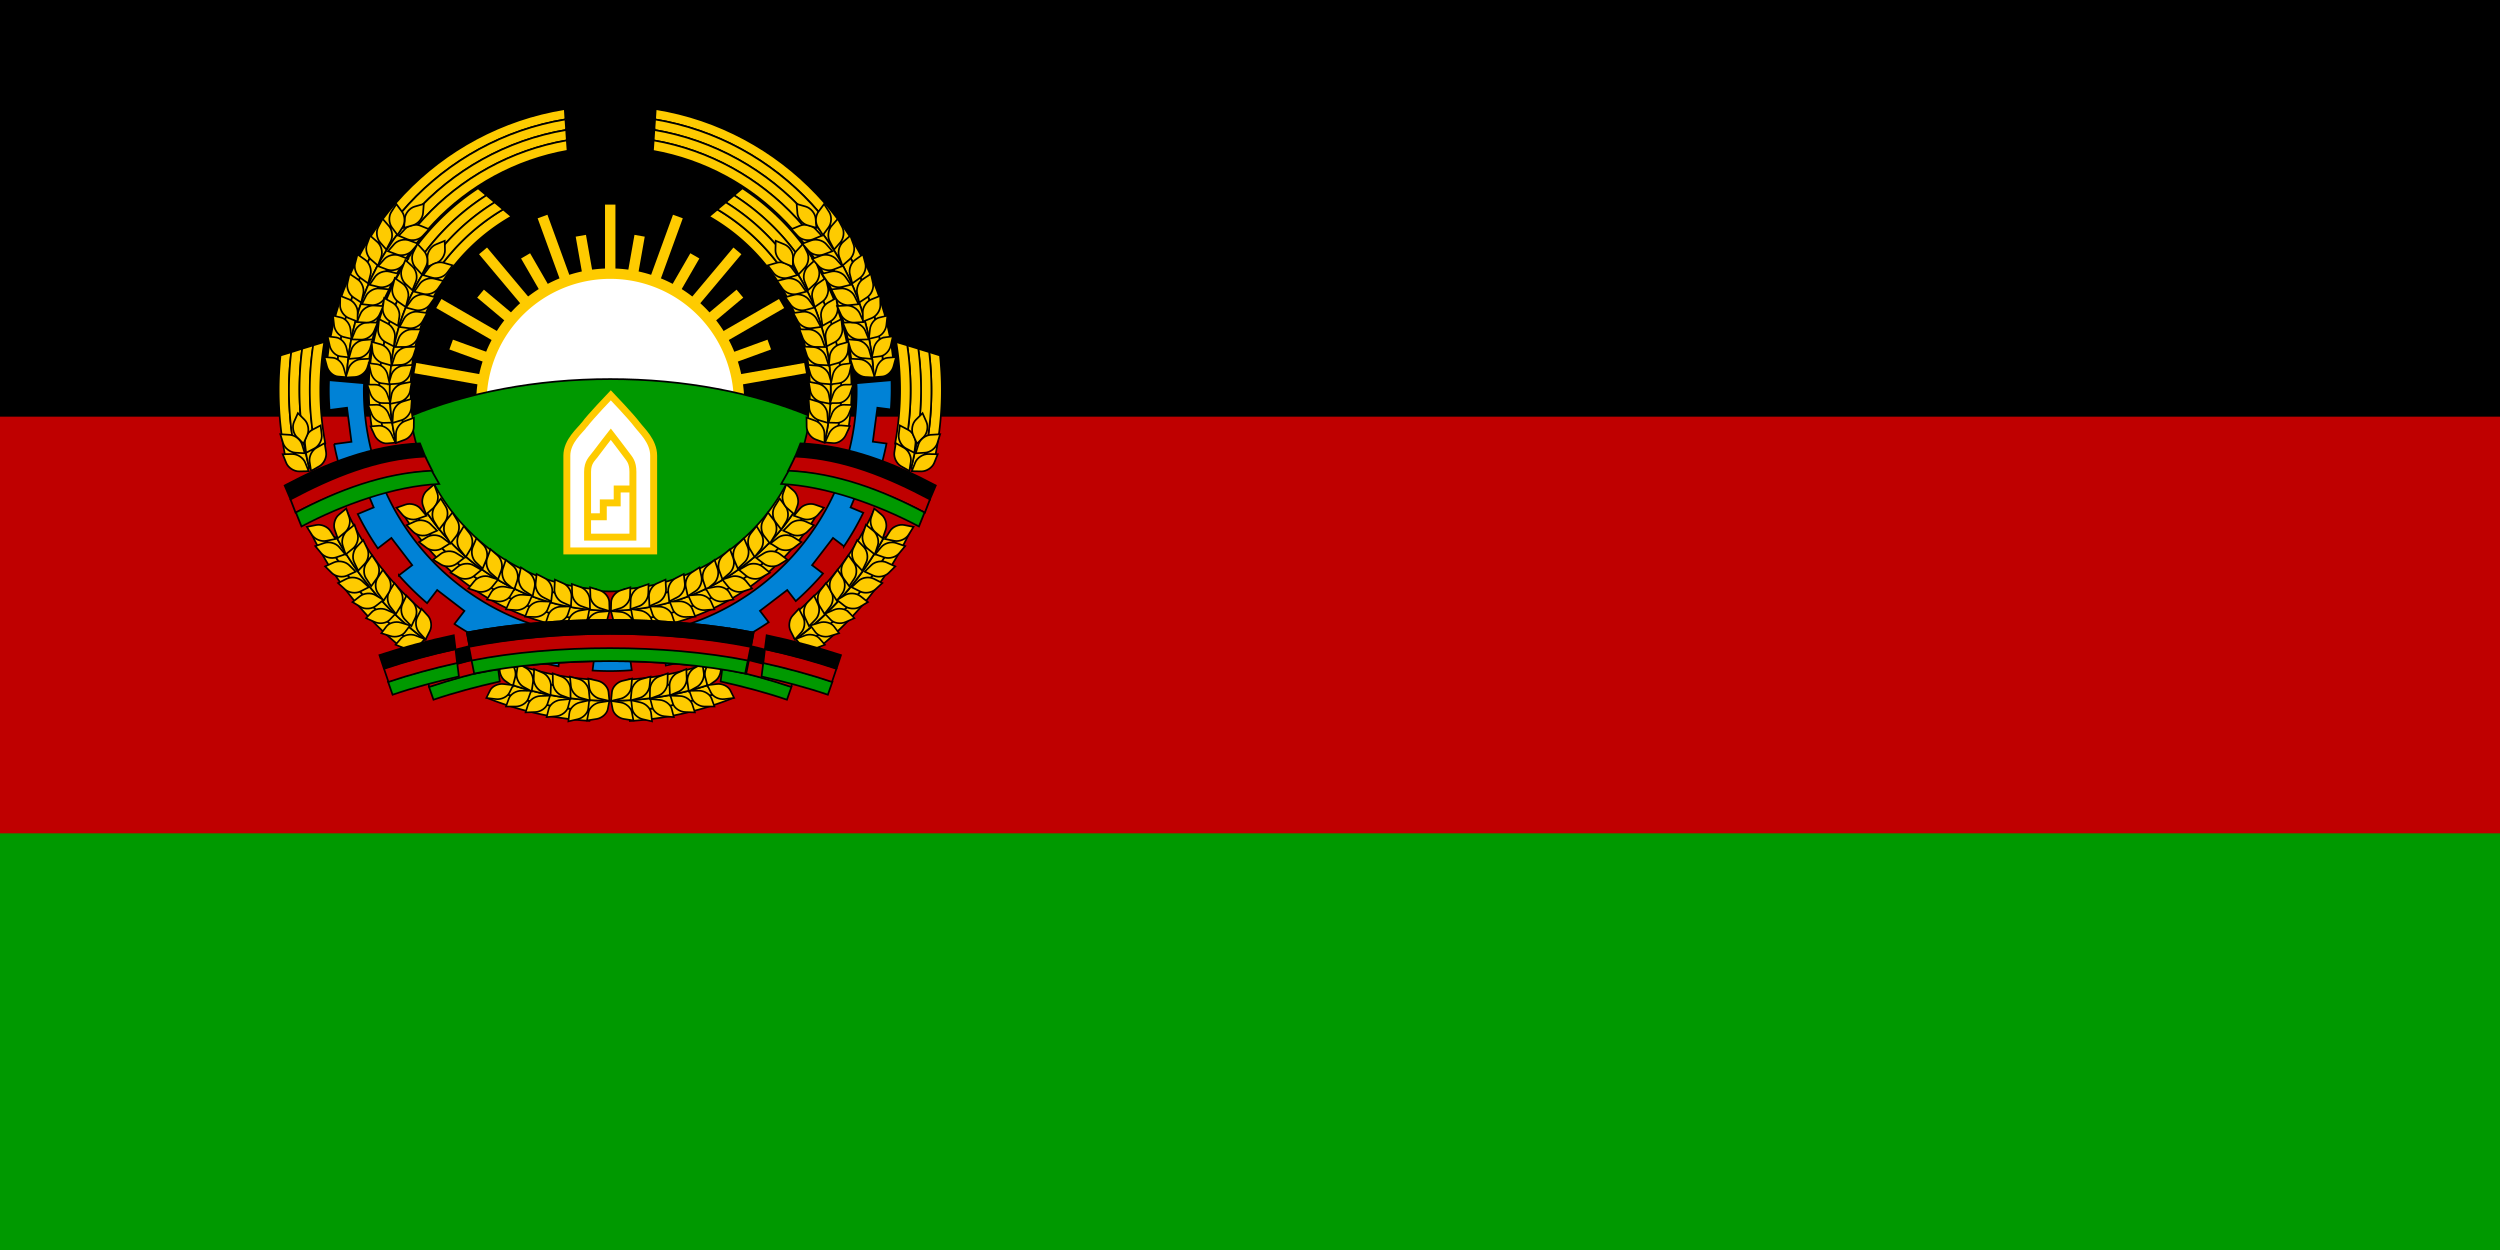 <svg xmlns="http://www.w3.org/2000/svg" width="1200" height="600" version="1"><path fill-rule="evenodd" d="M0 0h1200v600H0Z" overflow="visible"/><path fill="#bf0000" fill-rule="evenodd" d="M0 200h1200v400H0Z" overflow="visible"/><path fill="#b9b8ac" fill-rule="evenodd" d="M331.655 187.237a38.75 38.75 0 0 1-38.75 38.75 38.75 38.75 0 0 1-38.75-38.75 38.75 38.75 0 0 1 38.75-38.75 38.75 38.75 0 0 1 38.75 38.75z" overflow="visible"/><path fill="none" stroke="#fecb00" stroke-width="5" d="m307.013 113.162-28.218 160.033m46.593-169.265-64.966 178.497m73.108-159.615-81.25 140.733M355.147 140.95 230.663 245.407m155.774-68.72L199.372 209.67m169.885-44.282-152.704 55.58m158.602-75.278-164.502 94.977m143.3-120.244-122.098 145.51m61.05-167.73v173.284M260.42 103.932l64.967 178.495m-46.592-169.265 28.218 160.033m-75.158-152.772 122.098 145.51M252.278 122.812l81.252 140.733M210.653 145.69l164.502 94.977M230.662 140.95l124.485 104.457m-138.594-80.019 152.704 55.58m-169.885-44.281 187.065 32.983"/><path fill="#fff" fill-rule="evenodd" stroke="#fecb00" stroke-width="5.001" d="M351.008 214.327a61.833 61.833 0 0 1-79.251 36.956A61.833 61.833 0 0 1 234.8 172.03a61.833 61.833 0 0 1 79.252-36.955 61.833 61.833 0 0 1 36.956 79.252z" overflow="visible"/><path fill="#090" fill-rule="evenodd" stroke="#000" stroke-width=".833" d="M292.917 181.958c-35.92 0-69.075 6.615-95.834 17.709 6.109 47.491 46.687 84.218 95.834 84.218 49.146 0 89.725-36.727 95.833-84.218-26.758-11.094-59.912-17.709-95.833-17.709z" overflow="visible"/><path fill="#fecb00" fill-rule="evenodd" stroke="#000" stroke-width=".833" d="M241.51 100.5c-29.593 17.587-49.427 49.843-49.427 86.717 0 6.826.684 13.498 1.98 19.948l4.217-4.897a96.33 96.33 0 0 1-1.197-15.051c0-35.704 19.54-66.795 48.49-83.282l-4.063-3.437Zm102.813.052-4.063 3.385c28.95 16.486 48.49 47.578 48.49 83.281 0 5.127-.423 10.144-1.198 15.052l4.218 4.897a101.108 101.108 0 0 0 1.98-19.949c0-36.85-19.867-69.071-49.427-86.666zm-135.73 132.186-2.031 1.617-.52 4.008c16.451 27.894 45.908 47.227 80 49.534v-5.105c-33.525-2.38-62.272-22.002-77.449-50.054zm168.647 0c-15.183 28.067-43.953 47.69-77.5 50.054v5.103c34.088-2.287 63.533-21.603 80-49.478l-.468-4.064-2.034-1.615zm68.75-63.75a155.617 155.617 0 0 1 1.093 18.23 154.433 154.433 0 0 1-4.01 35.052l5.834-3.282a159.357 159.357 0 0 0 3.176-31.77c0-5.615-.316-11.15-.885-16.615zm-306.198.054-5.157 1.561c-.567 5.467-.885 11-.885 16.615 0 10.887 1.09 21.497 3.177 31.77l5.781 3.23a154.308 154.308 0 0 1-4.01-35c0-6.153.392-12.211 1.094-18.176zm8.281 84.166c12.809 28.03 33.52 51.702 59.27 68.177l-1.926-2.968-6.719-7.709.99-.73c-18.876-14.365-34.366-32.94-45-54.375l-6.616-2.395zm289.687 0-6.667 2.395c-10.623 21.429-26.088 40.012-44.948 54.375l.99.73-6.718 7.709-1.927 2.968c25.75-16.475 46.462-40.147 59.27-68.177zM240 332.062l-5.625 3.176c15.175 6.019 31.503 9.72 48.542 10.784v-3.595h6.458v-1.042A153.397 153.397 0 0 1 240 332.062Zm105.782 0a153.35 153.35 0 0 1-49.324 9.323v1.042h5.885v3.645a158.173 158.173 0 0 0 49.064-10.834z" overflow="visible"/><path fill="#fecb00" fill-rule="evenodd" stroke="#000" stroke-width=".833" d="m145.052 167.375-5.26 1.667a155.642 155.642 0 0 0-1.094 18.228c0 12.022 1.4 23.717 4.01 34.948l5.209 2.917.468-.73c-3.04-11.863-4.635-24.322-4.635-37.133 0-6.744.435-13.392 1.302-19.897zm295.676 0a150.68 150.68 0 0 1 1.304 19.895c0 12.795-1.607 25.233-4.635 37.083l.52.782 5.156-2.865a154.29 154.29 0 0 0 2.917-53.282l-5.26-1.613zm-286.04 88.228c10.639 21.419 26.122 40.019 45 54.375l4.167-3.073a149.897 149.897 0 0 1-42.188-48.75l-6.98-2.55zm276.407 0-6.927 2.552a149.807 149.807 0 0 1-42.188 48.75l4.167 3.073a155.033 155.033 0 0 0 44.95-54.375zm-185.728 73.022.103.363-5.417 3.074a153.762 153.762 0 0 0 49.324 9.271v-5a148.715 148.715 0 0 1-44.01-7.708zm95.051.052c-13.86 4.65-28.616 7.3-43.958 7.656v5a153.715 153.715 0 0 0 49.272-9.271l-5.417-3.074z" overflow="visible"/><path fill="#fecb00" fill-rule="evenodd" stroke="#000" stroke-width=".833" d="m150.365 165.76-5.313 1.615a149.752 149.752 0 0 0-1.302 19.843 149.017 149.017 0 0 0 4.688 37.187l3.8-5.677a144.56 144.56 0 0 1-3.488-31.51c0-7.301.567-14.448 1.615-21.458zm285.103 0a144.595 144.595 0 0 1 1.615 21.458c0 10.844-1.22 21.404-3.49 31.562l3.802 5.625a149.017 149.017 0 0 0 4.688-37.187c0-6.738-.433-13.341-1.301-19.843zm-271.406 86.198-2.395 6.197a149.995 149.995 0 0 0 42.188 48.75l.677-.52-.625-5.782c-16.595-13.043-30.27-29.63-39.844-48.645zm257.656.052a144.94 144.94 0 0 1-39.843 48.645l-.625 5.73.625.468c17.367-12.945 31.85-29.535 42.24-48.698zm-177.76 70.833 1.407 5.782a148.558 148.558 0 0 0 44.01 7.708v-5a143.708 143.708 0 0 1-45.417-8.49zm97.865.052c-14.216 5.128-29.475 8.055-45.365 8.438v5a148.483 148.483 0 0 0 43.959-7.708z" overflow="visible"/><path fill="#fecb00" fill-rule="evenodd" stroke="#000" stroke-width=".833" d="m155.677 164.145-5.365 1.615a144.262 144.262 0 0 0 1.875 53.073l3.96-5.886a139.773 139.773 0 0 1-2.397-25.677c0-7.877.67-15.605 1.927-23.125zm274.48 0c1.256 7.52 1.875 15.248 1.875 23.125 0 8.777-.844 17.352-2.397 25.677l3.958 5.833a144.34 144.34 0 0 0 3.49-31.51c0-7.313-.56-14.487-1.615-21.51zm-263.594 81.407-2.5 6.458c9.579 18.973 23.267 35.513 39.844 48.542l-.73-7.032c-15.439-13.067-28.029-29.39-36.615-47.968zm252.655.051a139.782 139.782 0 0 1-36.561 47.969l-.782 7.033c16.59-13.037 30.26-29.6 39.843-48.595zM242.552 317.01l1.458 5.833a143.637 143.637 0 0 0 45.365 8.49v-.833h-5.885v-4.375a138.287 138.287 0 0 1-40.938-9.115zm100.676.052a138.363 138.363 0 0 1-41.458 9.115v4.323h-5.312v.833a143.385 143.385 0 0 0 45.365-8.49l1.407-5.781z" overflow="visible"/><g fill-rule="evenodd" stroke="#000" stroke-width=".5"><path fill="#090" stroke-width=".833" d="M239.063 320.447c-11.283 2.521-23.01 5.675-33.178 9.166l2.188 6.25c9.709-3.333 20.992-6.315 31.824-8.75z"/><path fill="#bf0000" stroke-width=".833" d="M238.282 313.988c-11.719 2.567-23.769 5.86-34.324 9.429l2.135 6.301c10.104-3.415 21.687-6.576 32.969-9.063z"/><path stroke-width=".833" d="M237.448 307.322c-12.446 2.653-24.483 5.845-35.676 9.533l2.083 6.3c10.762-3.545 22.388-6.645 34.427-9.217z"/></g><path fill="#fecb00" fill-rule="evenodd" stroke="#000" stroke-width=".833" d="M271.093 52.322c-60.455 9.716-107.665 59.136-114.061 120.625l4.686 3.906c4.727-60.68 50.542-109.808 109.689-119.531Zm43.647 0-.313 5c59.125 9.725 104.938 58.826 109.688 119.48l4.687-3.907c-6.42-61.455-53.64-110.847-114.062-120.573Z" overflow="visible"/><path fill="#fecb00" fill-rule="evenodd" stroke="#000" stroke-width=".833" d="M271.407 57.322c-59.112 9.735-104.959 58.891-109.689 119.533l4.375 3.645.365-.262c3.247-59.581 47.667-108.176 105.314-117.863l-.367-5.053Zm43.02 0-.365 5.053c57.63 9.7 102.066 58.293 105.313 117.863l.313.262 4.427-3.698c-4.77-60.587-50.623-109.734-109.688-119.48Z" overflow="visible"/><path fill="#fecb00" fill-rule="evenodd" stroke="#000" stroke-width=".833" d="M271.772 62.375c-57.6 9.708-102.064 58.333-105.314 117.863l5.26-3.75c4.824-55.216 46.544-99.825 100.365-109.113l-.313-5zm42.291 0-.313 5c53.807 9.3 95.54 53.907 100.365 109.113l5.26 3.75c-3.25-59.53-47.713-108.155-105.313-117.863z" overflow="visible"/><path fill="#fecb00" fill-rule="evenodd" stroke="#000" stroke-width=".833" d="M272.083 67.375c-53.791 9.295-95.536 53.935-100.365 109.113l5.469-3.905c6.358-50.76 45.308-91.366 95.261-100.208Zm41.667 0-.365 5.052c49.955 8.856 88.922 49.441 95.26 100.208l5.47 3.853c-4.832-55.163-46.597-99.8-100.365-109.113ZM176.353 181.853l-.05.26h.05c.005-.085-.003-.173 0-.26z" overflow="visible"/><path fill="#fecb00" fill-rule="evenodd" stroke="#000" stroke-width=".833" d="M229.48 90.343c-31.543 20.717-52.45 56.375-52.45 96.875 0 6.5.583 12.85 1.617 19.062l5.466 2.137a111.385 111.385 0 0 1-2.03-21.199c0-39.341 20.512-73.826 51.407-93.49zm126.875 0-4.012 3.385c30.875 19.667 51.355 54.165 51.355 93.49 0 7.25-.703 14.337-2.031 21.199l5.468-2.084c1.038-6.228 1.615-12.596 1.615-19.115 0-40.5-20.853-76.16-52.397-96.875zM199.427 246.697l-5.782.208c20.3 33.65 57.18 56.2 99.272 56.2 42.093 0 78.988-22.548 99.271-56.2l-5.833-.208c-19.12 30.003-52.258 50.206-90.208 51.303v.363h-6.459V298c-37.953-1.097-71.128-21.3-90.261-51.303Z" overflow="visible"/><path fill="#fecb00" fill-rule="evenodd" stroke="#000" stroke-width=".833" d="M233.49 93.728c-30.883 19.695-51.407 54.205-51.407 93.49 0 7.244.7 14.339 2.032 21.199l5.573 2.135a106.252 106.252 0 0 1-2.605-23.334c0-38.115 20.179-71.48 50.417-90.105l-4.01-3.383Zm118.853 0-3.958 3.385c30.217 18.627 50.365 51.994 50.365 90.105 0 8.015-.917 15.829-2.605 23.334l5.573-2.135a111.315 111.315 0 0 0 2.032-21.199c0-39.283-20.542-73.795-51.407-93.49zM205.103 246.28l-.05.208-5.626.209c19.145 30.025 52.335 50.258 90.26 51.355V293c-35.242-1.05-66.13-19.342-84.584-46.72zm175.627.053c-18.457 27.359-49.355 45.617-84.583 46.667v5.052c37.925-1.097 71.116-21.33 90.26-51.355l-5.677-.209Z" overflow="visible"/><path fill="#fecb00" fill-rule="evenodd" stroke="#000" stroke-width=".833" d="M237.448 97.113c-30.2 18.662-50.365 52.055-50.365 90.105 0 8.017.91 15.822 2.605 23.334l1.145.416 3.23-3.801a101.177 101.177 0 0 1-1.98-19.949c0-36.911 19.825-69.155 49.427-86.718zm110.937 0-4.062 3.387c29.584 17.563 49.427 49.807 49.427 86.718 0 6.834-.683 13.495-1.98 19.949l3.23 3.8 1.147-.417a105.917 105.917 0 0 0 2.603-23.333c0-38.054-20.178-71.445-50.365-90.105zM206.042 238.417l-.939 7.863c18.465 27.395 49.372 45.718 84.584 46.772v-3.699h-3.645v-1.51c-34.1-2.298-63.554-21.578-80-49.426zm173.698.051c-16.463 27.832-45.902 47.095-80 49.375v1.51h-3.593v3.699c35.178-1.067 66.123-19.357 84.583-46.719Z" overflow="visible"/><g stroke="#fecb00" stroke-width="2"><path fill="#fff" fill-rule="evenodd" stroke-width="3.333" d="M280.55 203.803c2.817-3.808 12.635-14.066 12.635-14.066s9.817 10.258 12.637 14.066c2.1 2.839 7.928 7.884 7.928 14.917v45.72h-41.667v-45.72c0-7.033 6.367-12.078 8.467-14.917z" overflow="visible"/><path fill="#fff" fill-rule="evenodd" stroke-width="3.333" d="M285.572 218.338c1.843-2.535 7.615-9.916 7.615-9.916s5.753 7.456 7.596 9.991c1.374 1.889 3.014 3.4 3.014 8.084v31.325h-21.76v-31.327c0-4.683 2.161-6.267 3.535-8.157z" overflow="visible"/><path fill="none" stroke-width="3.333" d="M282.917 248.052h6.666v-6.667h6.667v-6.667h6.667"/></g><path fill="#fecb00" fill-rule="evenodd" stroke="#000" stroke-width=".833" d="M174.38 163.255c-2.503.213-5.083 2.32-5.762 4.702l-1.228 4.315 4.533-.389c2.505-.213 5.085-2.32 5.764-4.7l1.226-4.316zm-1.217 9.17c-2.508.138-5.153 2.167-5.9 4.525l-1.358 4.275 4.543-.25c2.509-.138 5.152-2.167 5.9-4.525l1.359-4.277-4.544.25zm3.559-17.688c-2.512-.07-5.315 1.73-6.257 4.02l-1.707 4.148 4.549.127c2.511.071 5.313-1.73 6.256-4.02l1.707-4.147-4.55-.128z" overflow="visible"/><path fill="#fecb00" fill-rule="evenodd" stroke="#000" stroke-width=".833" d="M179.462 146.65c-2.509-.143-5.362 1.575-6.372 3.837l-1.827 4.096 4.544.26c2.508.144 5.361-1.575 6.371-3.836l1.827-4.097Zm2.771-8.195c-2.5-.253-5.428 1.338-6.535 3.552l-2.006 4.011 4.528.462c2.5.253 5.427-1.338 6.533-3.553l2.007-4.012-4.528-.46zm4.657-8.102c-2.442-.593-5.558.58-6.96 2.622l-2.538 3.698 4.421 1.079c2.44.593 5.559-.58 6.96-2.622l2.537-3.698zm4.808-7.685c-2.346-.896-5.586-.125-7.233 1.724l-2.985 3.35 4.25 1.625c2.345.898 5.587.126 7.233-1.722l2.984-3.35-4.25-1.627zm4.725-7.271c-2.356-.87-5.588-.062-7.213 1.805l-2.947 3.383 4.27 1.578c2.355.87 5.589.062 7.214-1.806l2.945-3.384-4.267-1.576zm5.289-7.094c-2.325-.95-5.584-.246-7.269 1.567l-3.056 3.283 4.215 1.717c2.325.95 5.583.247 7.27-1.567l3.055-3.283z" overflow="visible"/><path fill="#fecb00" fill-rule="evenodd" stroke="#000" stroke-width=".833" d="M199.043 99.155c-2.413.697-4.533 3.267-4.736 5.733l-.364 4.472 4.372-1.263c2.413-.697 4.535-3.265 4.737-5.734l.365-4.47z" overflow="visible"/><path fill="#fecb00" fill-rule="evenodd" stroke="#000" stroke-width=".833" d="M192.953 101.61c1.494 2.02 1.619 5.35.279 7.432l-2.427 3.771-2.705-3.66c-1.493-2.02-1.618-5.35-.278-7.43l2.426-3.773Zm-6.3 6.828c1.657 1.887 2.059 5.195.899 7.382l-2.104 3.962-3.001-3.42c-1.659-1.889-2.06-5.195-.9-7.384l2.105-3.961 3 3.421zm-5.556 7.657c1.896 1.65 2.74 4.872 1.883 7.195l-1.55 4.208-3.437-2.985c-1.895-1.65-2.738-4.871-1.883-7.195l1.553-4.208zm-5.804 8.622c2.045 1.458 3.195 4.583 2.567 6.98l-1.138 4.338-3.707-2.64c-2.045-1.458-3.197-4.585-2.567-6.98l1.139-4.338zm-3.725 9.241c2.097 1.384 3.359 4.469 2.815 6.884l-.983 4.376-3.8-2.506c-2.095-1.384-3.355-4.467-2.813-6.884l.983-4.376 3.8 2.506zm-4.025 9.745c2.332.934 4.187 3.702 4.14 6.179l-.083 4.483-4.225-1.692c-2.333-.933-4.187-3.701-4.14-6.178l.083-4.483z" overflow="visible"/><path fill="#fecb00" fill-rule="evenodd" stroke="#000" stroke-width=".803" d="M163.787 152.44c2.168.518 4.153 3.017 4.433 5.575l.503 4.633-3.926-.94c-2.167-.52-4.154-3.016-4.434-5.576l-.503-4.634Zm-2.517 9.51c2.213.268 4.47 2.525 5.037 5.033l1.028 4.549-4.01-.49c-2.212-.27-4.468-2.525-5.037-5.035l-1.026-4.547 4.008.488zm-1.52 9.777c2.223.176 4.573 2.335 5.247 4.82l1.216 4.5-4.025-.322c-2.221-.177-4.571-2.335-5.245-4.818l-1.216-4.5 4.025.32z" overflow="visible"/><g fill-rule="evenodd" stroke="#000" stroke-width=".5"><path fill="#090" stroke-width=".833" d="M346.747 320.447c11.281 2.521 23.008 5.675 33.176 9.166l-2.188 6.25c-9.708-3.333-20.99-6.315-31.822-8.75z"/><path stroke-width=".833" d="M348.36 307.322c12.448 2.653 24.483 5.845 35.678 9.533l-2.083 6.3c-10.763-3.545-22.39-6.645-34.428-9.217z"/><path fill="#bf0000" stroke-width=".833" d="M347.527 313.988c11.718 2.567 23.768 5.86 34.323 9.429l-2.135 6.301c-10.103-3.415-21.687-6.576-32.968-9.063z"/></g><path fill="#0082d6" fill-rule="evenodd" stroke="#000" stroke-width=".833" d="M157.917 182.478a134.947 134.947 0 0 0-.105 4.74c0 3.219.141 6.42.366 9.584l8.384-1.094 2.136 16.354-8.333 1.093a133.57 133.57 0 0 0 4.948 18.387l7.76-3.179 6.302 15.209-7.657 3.178a134.783 134.783 0 0 0 9.635 16.458l6.512-5 10 13.072-6.407 4.897A136.075 136.075 0 0 0 205 289.51l4.843-6.302 13.074 10.052-4.792 6.25a135.182 135.182 0 0 0 16.407 9.323l2.968-7.136L252.76 308l-2.917 7.03c5.912 1.992 11.985 3.63 18.23 4.792l.99-7.447 16.3 2.187-.936 7.291a136.717 136.717 0 0 0 8.49.26c3.461 0 6.916-.16 10.313-.416l-.938-7.134v-.053l16.355-2.135.936 7.083c6.177-1.24 12.18-2.95 18.022-5L334.948 308l15.209-6.303 2.656 6.406a135.24 135.24 0 0 0 16.145-9.426l-4.166-5.469 13.073-10 4.115 5.312a135.825 135.825 0 0 0 13.072-13.228l-5.26-4.012 10.051-13.072 5.26 4.01a134.762 134.762 0 0 0 9.272-16.093l-6.093-2.553 6.353-15.209 6.042 2.5a133.743 133.743 0 0 0 4.843-17.966l-6.562-.887 2.189-16.302 6.458.834c.21-3.08.363-6.192.363-9.324 0-1.593.003-3.158-.051-4.74l-16.824 1.459c.03 1.096.105 2.178.105 3.281 0 65.572-53.021 118.49-118.281 118.49s-118.282-52.918-118.282-118.49c0-1.103.075-2.185.105-3.281z" overflow="visible"/><path fill="#fecb00" fill-rule="evenodd" stroke="#000" stroke-width=".833" d="M392.653 184.125c2.465.483 4.805 2.853 5.222 5.295l.757 4.42-4.467-.872c-2.467-.483-4.805-2.855-5.223-5.295l-.755-4.421zm-.17 8.618c2.404.729 4.492 3.325 4.66 5.795l.305 4.475-4.355-1.32c-2.405-.728-4.491-3.325-4.66-5.795l-.306-4.475 4.355 1.32zm-.216-17.228c2.503.2 5.096 2.292 5.786 4.67l1.25 4.307-4.535-.362c-2.503-.2-5.096-2.292-5.788-4.67l-1.25-4.307 4.535.362zm-1.794-8.92c2.51.127 5.162 2.142 5.922 4.5l1.377 4.267-4.545-.229c-2.509-.126-5.162-2.143-5.922-4.5l-1.377-4.268zm-2.165-8.478c2.512.016 5.25 1.915 6.114 4.235l1.563 4.205-4.55-.03c-2.513-.017-5.252-1.914-6.115-4.234l-1.563-4.205 4.55.03zm-3.026-8.475c2.49-.329 5.463 1.175 6.636 3.355l2.125 3.95-4.511.595c-2.49.33-5.464-1.174-6.637-3.354l-2.125-3.95zm-3.955-8.159c2.43-.638 5.568.477 7.006 2.492l2.607 3.65-4.4 1.16c-2.428.64-5.567-.475-7.007-2.49l-2.606-3.65 4.4-1.16zm-3.917-7.736c2.437-.612 5.563.54 6.978 2.57l2.565 3.68-4.413 1.11c-2.437.611-5.563-.54-6.978-2.57l-2.565-3.68zm-4.493-7.622c2.413-.693 5.576.355 7.058 2.338l2.683 3.594-4.373 1.255c-2.415.691-5.577-.355-7.06-2.339l-2.683-3.593 4.373-1.255z" overflow="visible"/><path fill="#fecb00" fill-rule="evenodd" stroke="#000" stroke-width=".833" d="M376.552 117.317c2.325.953 4.158 3.733 4.093 6.21l-.118 4.483-4.212-1.725c-2.325-.952-4.158-3.733-4.093-6.208l.12-4.484 4.21 1.725z" overflow="visible"/><path fill="#fecb00" fill-rule="evenodd" stroke="#000" stroke-width=".833" d="M382.343 120.412c-1.703 1.848-2.183 5.145-1.076 7.358l2.008 4.012 3.083-3.347c1.7-1.848 2.184-5.145 1.075-7.358l-2.006-4.012zm5.53 7.466c-1.85 1.7-2.606 4.944-1.686 7.244l1.665 4.165 3.351-3.079c1.85-1.7 2.607-4.943 1.687-7.243l-1.665-4.165zm4.7 8.21c-2.061 1.435-3.248 4.55-2.646 6.95l1.09 4.352 3.736-2.6c2.062-1.433 3.247-4.547 2.645-6.95l-1.09-4.35-3.735 2.6zm4.844 9.197c-2.19 1.23-3.67 4.213-3.304 6.663l.667 4.435 3.967-2.226c2.191-1.23 3.671-4.214 3.305-6.664l-.667-4.435-3.967 2.227zm2.366 9.997c-2.231 1.15-3.816 4.08-3.536 6.541l.508 4.457 4.045-2.085c2.233-1.15 3.817-4.082 3.538-6.542l-.508-4.456-4.045 2.083Zm3.265 10.006c-2.42.679-4.561 3.23-4.781 5.697l-.399 4.467 4.384-1.229c2.416-.678 4.56-3.23 4.78-5.696l.398-4.467-4.383 1.228z" overflow="visible"/><path fill="#fecb00" fill-rule="evenodd" stroke="#000" stroke-width=".803" d="M404.755 174.85c-2.212.285-4.455 2.555-5.007 5.067l-1 4.555 4.005-.514c2.212-.283 4.455-2.553 5.007-5.066l1-4.554-4.005.514zm.732 9.793c-2.23.03-4.717 2.032-5.55 4.467l-1.512 4.408 4.038-.055c2.23-.03 4.717-2.03 5.55-4.465l1.512-4.41zm-.405 9.644c-2.229-.064-4.797 1.83-5.734 4.226l-1.695 4.344 4.037.115c2.228.063 4.797-1.83 5.733-4.229l1.695-4.341z" overflow="visible"/><path fill="#fecb00" fill-rule="evenodd" stroke="#000" stroke-width=".833" d="M411.43 163.255c2.502.213 5.083 2.32 5.76 4.702l1.228 4.315-4.533-.389c-2.505-.213-5.085-2.32-5.763-4.7l-1.227-4.316 4.533.388zm1.217 9.17c2.508.138 5.15 2.167 5.9 4.525l1.356 4.275-4.543-.25c-2.508-.138-5.152-2.167-5.9-4.525l-1.358-4.277 4.545.25zm-3.56-17.688c2.511-.07 5.315 1.73 6.256 4.02l1.709 4.148-4.55.127c-2.51.071-5.314-1.73-6.257-4.02l-1.707-4.147 4.55-.128z" overflow="visible"/><path fill="#fecb00" fill-rule="evenodd" stroke="#000" stroke-width=".833" d="M406.347 146.65c2.508-.143 5.361 1.575 6.371 3.837l1.827 4.096-4.543.26c-2.509.144-5.362-1.575-6.37-3.836l-1.829-4.097Zm-2.77-8.195c2.5-.253 5.426 1.338 6.533 3.552l2.007 4.011-4.529.462c-2.5.253-5.425-1.338-6.533-3.553l-2.005-4.012Zm-4.657-8.102c2.44-.593 5.558.58 6.958 2.622l2.539 3.698-4.422 1.079c-2.44.593-5.558-.58-6.958-2.622l-2.539-3.698zm-4.81-7.685c2.347-.896 5.588-.125 7.235 1.724l2.983 3.35-4.25 1.625c-2.345.898-5.586.126-7.233-1.722l-2.983-3.35 4.25-1.627zm-4.725-7.271c2.357-.87 5.588-.062 7.213 1.805l2.947 3.383-4.268 1.578c-2.357.87-5.589.062-7.215-1.806l-2.945-3.384zm-5.288-7.094c2.325-.95 5.583-.246 7.27 1.567l3.055 3.283-4.215 1.717c-2.325.95-5.584.247-7.269-1.567l-3.056-3.283Z" overflow="visible"/><path fill="#fecb00" fill-rule="evenodd" stroke="#000" stroke-width=".833" d="M386.765 99.155c2.413.697 4.535 3.267 4.737 5.733l.363 4.472-4.372-1.263c-2.413-.697-4.535-3.265-4.736-5.734l-.365-4.47z" overflow="visible"/><path fill="#fecb00" fill-rule="evenodd" stroke="#000" stroke-width=".833" d="M392.855 101.61c-1.493 2.02-1.618 5.35-.278 7.432l2.426 3.771 2.705-3.66c1.494-2.02 1.619-5.35.279-7.43l-2.427-3.773Zm6.3 6.828c-1.657 1.887-2.058 5.195-.898 7.382l2.103 3.962 3.002-3.42c1.658-1.889 2.06-5.195.9-7.384l-2.105-3.961-3 3.421zm5.557 7.657c-1.897 1.65-2.74 4.872-1.884 7.195l1.552 4.208 3.433-2.985c1.897-1.65 2.74-4.871 1.884-7.195l-1.55-4.208zm5.805 8.622c-2.047 1.458-3.197 4.583-2.567 6.98l1.137 4.338 3.706-2.64c2.047-1.458 3.197-4.585 2.567-6.98l-1.138-4.338zm3.723 9.241c-2.097 1.384-3.357 4.469-2.815 6.884l.983 4.376 3.8-2.506c2.095-1.384 3.357-4.467 2.814-6.884l-.984-4.376-3.8 2.506zm4.027 9.745c-2.334.934-4.189 3.702-4.142 6.179l.083 4.483 4.225-1.692c2.334-.933 4.187-3.701 4.14-6.178l-.083-4.483-4.225 1.691z" overflow="visible"/><path fill="#fecb00" fill-rule="evenodd" stroke="#000" stroke-width=".803" d="M422.022 152.44c-2.167.518-4.154 3.017-4.434 5.575l-.503 4.633 3.927-.94c2.168-.52 4.153-3.016 4.433-5.576l.505-4.634zm2.516 9.51c-2.213.268-4.47 2.525-5.036 5.033l-1.029 4.549 4.01-.49c2.212-.27 4.469-2.525 5.037-5.035l1.028-4.547-4.01.488zm1.519 9.777c-2.222.176-4.572 2.335-5.245 4.82l-1.217 4.5 4.025-.322c2.222-.177 4.572-2.335 5.245-4.818l1.218-4.5z" overflow="visible"/><path fill="#fecb00" fill-rule="evenodd" stroke="#000" stroke-width=".833" d="M209.257 117.317c-2.325.953-4.159 3.733-4.094 6.21l.119 4.483 4.211-1.725c2.325-.952 4.159-3.733 4.094-6.208l-.119-4.484-4.211 1.725z" overflow="visible"/><g fill="#fecb00" fill-rule="evenodd" stroke="#000"><path stroke-width=".833" d="M197.935 127.878c1.85 1.7 2.607 4.944 1.688 7.244l-1.666 4.165-3.35-3.079c-1.852-1.7-2.609-4.943-1.689-7.243l1.665-4.165z" overflow="visible"/><path stroke-width=".803" d="M180.323 184.643c2.229.03 4.715 2.032 5.55 4.467l1.51 4.408-4.038-.055c-2.23-.03-4.717-2.03-5.55-4.465l-1.51-4.41z" overflow="visible"/><path stroke-width=".833" d="M193.157 184.125c-2.467.483-4.805 2.853-5.224 5.295l-.755 4.42 4.467-.872c2.465-.483 4.803-2.855 5.222-5.295l.755-4.421-4.467.873zm.17 8.618c-2.405.729-4.492 3.325-4.662 5.795l-.305 4.475 4.355-1.32c2.405-.728 4.492-3.325 4.662-5.795l.305-4.475zm.216-17.228c-2.505.2-5.096 2.292-5.788 4.67l-1.25 4.307 4.535-.362c2.505-.2 5.097-2.292 5.788-4.67l1.25-4.307zm1.79-8.92c-2.508.127-5.16 2.142-5.92 4.5l-1.376 4.267 4.545-.229c2.51-.126 5.161-2.143 5.921-4.5l1.377-4.268-4.545.23zm2.167-8.478c-2.512.016-5.25 1.915-6.113 4.235l-1.564 4.205 4.55-.03c2.514-.017 5.252-1.914 6.115-4.234l1.564-4.205-4.55.03zm3.027-8.475c-2.49-.329-5.464 1.175-6.637 3.355l-2.125 3.95 4.512.595c2.49.33 5.463-1.174 6.636-3.354l2.125-3.95zm3.955-8.159c-2.429-.638-5.567.477-7.007 2.492l-2.607 3.65 4.4 1.16c2.429.64 5.567-.475 7.007-2.49l2.607-3.65-4.4-1.16zm3.916-7.736c-2.436-.612-5.563.54-6.978 2.57l-2.565 3.68 4.413 1.11c2.437.611 5.564-.54 6.979-2.57l2.565-3.68zm4.495-7.622c-2.415-.693-5.578.355-7.06 2.338l-2.683 3.594 4.373 1.255c2.415.691 5.577-.355 7.06-2.339l2.684-3.593zm-9.426-5.713c1.7 1.848 2.183 5.145 1.075 7.358l-2.009 4.012-3.083-3.347c-1.7-1.848-2.183-5.145-1.075-7.358l2.008-4.012zm-10.232 15.676c2.063 1.435 3.248 4.55 2.647 6.95l-1.09 4.352-3.737-2.6c-2.062-1.433-3.247-4.547-2.645-6.95l1.09-4.35 3.735 2.6zm-4.843 9.197c2.19 1.23 3.67 4.213 3.303 6.663l-.667 4.435-3.966-2.226c-2.192-1.23-3.672-4.214-3.305-6.664l.666-4.435zm-2.369 9.997c2.234 1.15 3.819 4.08 3.539 6.541l-.507 4.457-4.047-2.085c-2.233-1.15-3.816-4.082-3.536-6.542l.506-4.456 4.045 2.083zm-3.263 10.006c2.42.679 4.562 3.23 4.782 5.697l.398 4.467-4.383-1.229c-2.417-.678-4.559-3.23-4.779-5.696l-.4-4.467 4.384 1.228z" overflow="visible"/><path stroke-width=".803" d="M181.055 174.85c2.21.285 4.453 2.555 5.005 5.067l1 4.555-4.005-.514c-2.212-.283-4.455-2.553-5.007-5.066l-1-4.554 4.007.514zm-.328 19.437c2.23-.064 4.796 1.83 5.733 4.226l1.695 4.344-4.037.115c-2.228.063-4.796-1.83-5.733-4.229l-1.695-4.341z" overflow="visible"/><path stroke-width=".833" d="M194.398 202.107c-2.36.86-4.301 3.568-4.333 6.045l-.057 4.483 4.275-1.558c2.36-.86 4.3-3.567 4.334-6.044l.056-4.486z" overflow="visible"/><path stroke-width=".803" d="M181.903 204.347c2.222-.189 4.892 1.561 5.959 3.903l1.933 4.242-4.025.338c-2.222.187-4.89-1.562-5.958-3.903l-1.934-4.242z" overflow="visible"/></g><path fill="#fecb00" fill-rule="evenodd" stroke="#000" stroke-width=".833" d="M391.412 201.972c2.36.86 4.3 3.566 4.331 6.043l.057 4.485-4.275-1.558c-2.36-.862-4.3-3.569-4.333-6.045l-.057-4.484z" overflow="visible"/><path fill="#fecb00" fill-rule="evenodd" stroke="#000" stroke-width=".803" d="M403.905 204.21c-2.222-.187-4.89 1.562-5.958 3.903l-1.934 4.242 4.025.338c2.222.187 4.89-1.561 5.959-3.903l1.933-4.242z" overflow="visible"/><g fill="#fecb00" fill-rule="evenodd" stroke="#000"><path stroke-width=".833" d="M392.662 290.012c1.063 2.275.526 5.563-1.199 7.338l-3.125 3.217-1.928-4.122c-1.063-2.275-.527-5.563 1.198-7.338l3.125-3.217zm-7.129 6.255c1.132 2.243.695 5.546-.976 7.373l-3.027 3.31-2.05-4.062c-1.133-2.241-.697-5.545.973-7.371l3.027-3.31 2.052 4.061zm13.34-12.537c1.315 2.14 1.154 5.467-.36 7.427l-2.741 3.55-2.382-3.877c-1.315-2.142-1.153-5.468.36-7.428l2.742-3.55z" overflow="visible"/><path stroke-width=".833" d="M404.512 277.317c1.376 2.101 1.311 5.433-.144 7.436l-2.636 3.629-2.494-3.807c-1.376-2.102-1.313-5.433.144-7.435l2.636-3.628 2.494 3.806zm5.405-7.117c1.466 2.04 1.55 5.37.183 7.435l-2.473 3.742-2.66-3.694c-1.467-2.038-1.55-5.37-.184-7.433l2.475-3.742 2.659 3.694zm4.693-7.662c1.733 1.817 2.273 5.105 1.205 7.339l-1.938 4.045-3.14-3.294c-1.734-1.816-2.274-5.105-1.205-7.338l1.938-4.045zm4.572-7.795c1.95 1.584 2.898 4.777 2.118 7.129l-1.412 4.256-3.53-2.87c-1.95-1.585-2.9-4.778-2.12-7.128l1.412-4.258zm3.941-7.726c1.93 1.608 2.844 4.811 2.037 7.153l-1.46 4.24-3.498-2.91c-1.932-1.607-2.844-4.812-2.037-7.152l1.46-4.241 3.498 2.911zm10.909 4.991c-2.464-.491-5.53.81-6.845 2.909l-2.384 3.8 4.462.893c2.463.493 5.53-.81 6.845-2.907l2.383-3.8zm-3.862 8.639c-2.375-.82-5.588.058-7.175 1.96l-2.872 3.445 4.302 1.485c2.375.82 5.588-.059 7.173-1.96l2.874-3.445zm-4.573 9.333c-2.284-1.045-5.567-.48-7.329 1.26l-3.191 3.152 4.138 1.893c2.285 1.045 5.568.48 7.33-1.26l3.19-3.152zm-6.149 7.84c-2.245-1.125-5.546-.678-7.37 1l-3.3 3.037 4.069 2.038c2.246 1.125 5.546.678 7.37-1l3.3-3.035z" overflow="visible"/><path stroke-width=".833" d="M413.015 286.173c-1.973-1.553-5.298-1.778-7.42-.503l-3.843 2.312 3.575 2.816c1.975 1.554 5.298 1.779 7.42.502l3.843-2.312z" overflow="visible"/><path stroke-width=".803" d="M407.322 293.79c-1.534-1.62-4.689-2.093-7.045-1.058l-4.267 1.876 2.777 2.934c1.533 1.618 4.688 2.093 7.043 1.056l4.267-1.876-2.775-2.934zm-6.984 6.927c-1.338-1.782-4.42-2.61-6.878-1.85l-4.453 1.38 2.426 3.23c1.339 1.783 4.42 2.611 6.879 1.85l4.451-1.38-2.425-3.229zm-7.043 5.7c-1.46-1.684-4.593-2.295-6.992-1.362l-4.343 1.688 2.645 3.05c1.462 1.685 4.593 2.295 6.992 1.364l4.345-1.69z" overflow="visible"/></g><g fill="#fecb00" fill-rule="evenodd" stroke="#000"><path stroke-width=".833" d="M386.508 250.233c-2.291-1.03-5.571-.443-7.321 1.309l-3.17 3.171 4.15 1.867c2.291 1.03 5.571.445 7.321-1.307l3.17-3.173z" overflow="visible"/><path stroke-width=".803" d="M341.293 288.81c-.908-2.037-3.726-3.532-6.293-3.338l-4.648.351 1.645 3.69c.906 2.035 3.725 3.532 6.291 3.337l4.649-.35z" overflow="visible"/><path stroke-width=".833" d="M336.707 276.813c.53 2.455-.727 5.542-2.805 6.887l-3.764 2.438-.96-4.448c-.53-2.455.727-5.54 2.805-6.887l3.765-2.438zm-7.985 3.244c.278 2.496-1.284 5.438-3.487 6.566l-3.993 2.047-.505-4.522c-.279-2.496 1.283-5.44 3.486-6.568l3.992-2.047zm15.745-6.995c.803 2.38-.095 5.586-2.009 7.16l-3.465 2.85-1.456-4.314c-.804-2.378.096-5.586 2.008-7.16l3.465-2.85zm7.49-5.165c.873 2.355.066 5.588-1.8 7.216l-3.379 2.947-1.583-4.267c-.872-2.355-.067-5.588 1.8-7.216l3.38-2.949 1.582 4.267zm6.935-5.335c.976 2.316.313 5.58-1.479 7.288l-3.246 3.095-1.769-4.193c-.976-2.315-.313-5.58 1.479-7.289l3.246-3.095zm6.595-6.125c1.283 2.16 1.076 5.483-.465 7.423l-2.79 3.512-2.329-3.912c-1.283-2.158-1.076-5.483.465-7.422l2.792-3.511zm5.936-6.85c1.547 1.978 1.759 5.303.475 7.42l-2.326 3.836-2.8-3.586c-1.549-1.98-1.76-5.305-.477-7.422l2.327-3.835 2.8 3.587zm5.565-6.652c1.524 1.997 1.7 5.323.39 7.427l-2.37 3.808-2.76-3.618c-1.523-1.997-1.698-5.325-.39-7.427l2.37-3.808zm14.199-.728c-2.369-.834-5.589.023-7.185 1.915l-2.895 3.426 4.291 1.514c2.37.833 5.589-.024 7.187-1.915l2.893-3.427zm-10.37 15.585c-2.132-1.329-5.46-1.19-7.43.31l-3.567 2.718 3.86 2.408c2.133 1.329 5.46 1.19 7.43-.311l3.568-2.717zm-6.54 8.078c-1.994-1.528-5.32-1.71-7.425-.407l-3.814 2.362 3.612 2.767c1.993 1.53 5.32 1.711 7.425.408l3.813-2.362-3.611-2.766zm-8.252 6.12c-1.938-1.6-5.255-1.9-7.405-.672l-3.897 2.225 3.512 2.895c1.938 1.599 5.257 1.899 7.407.67l3.895-2.223zm-7.908 6.943c-1.577-1.953-4.767-2.915-7.12-2.143l-4.262 1.395 2.857 3.542c1.578 1.955 4.766 2.916 7.121 2.146l4.262-1.396-2.857-3.542z" overflow="visible"/><path stroke-width=".803" d="M350.003 284.275c-1.133-1.92-4.103-3.085-6.631-2.6l-4.579.875 2.052 3.48c1.133 1.92 4.103 3.085 6.632 2.6l4.578-.877zm-17.731 7.967c-.82-2.072-3.574-3.685-6.145-3.6l-4.66.155 1.486 3.755c.822 2.073 3.575 3.686 6.147 3.6l4.658-.155z" overflow="visible"/><path stroke-width=".833" d="M319.693 282.767c.14 2.506-1.583 5.358-3.845 6.363l-4.1 1.822-.251-4.544c-.14-2.508 1.583-5.36 3.845-6.366l4.1-1.82.251 4.543z" overflow="visible"/><path stroke-width=".803" d="M312.825 297.768c-.412-2.19-2.808-4.298-5.35-4.703l-4.603-.733.745 3.97c.411 2.19 2.808 4.296 5.35 4.701l4.603.734-.745-3.967zm9.74-2.638c-.705-2.117-3.365-3.878-5.937-3.937l-4.661-.103 1.276 3.833c.705 2.115 3.365 3.877 5.937 3.934l4.662.105-1.277-3.834zm-18.982 2.892c-.566-2.155-3.11-4.084-5.675-4.304l-4.643-.396 1.03 3.903c.57 2.157 3.113 4.083 5.677 4.303l4.645.4z" overflow="visible"/><path stroke-width=".833" d="M311.188 284.905c-.066 2.512-2.016 5.212-4.353 6.028l-4.233 1.482.118-4.55c.067-2.512 2.017-5.212 4.353-6.03l4.234-1.48-.117 4.55z" overflow="visible"/><path stroke-width=".84" d="M302.427 286.233c-.07 2.379-2.159 4.939-4.662 5.714l-4.535 1.401.127-4.311c.07-2.379 2.158-4.939 4.663-5.714l4.533-1.401-.126 4.31z" overflow="visible"/><path stroke-width=".833" d="M380.868 235.462c1.91 1.633 2.779 4.85 1.942 7.178l-1.518 4.222-3.459-2.959c-1.908-1.633-2.778-4.85-1.94-7.178l1.517-4.222z" overflow="visible"/></g><g fill="#fecb00" fill-rule="evenodd" stroke="#000"><path stroke-width=".833" d="M204.94 235.462c-1.91 1.633-2.778 4.85-1.942 7.178l1.519 4.222 3.458-2.959c1.908-1.633 2.778-4.85 1.94-7.178l-1.517-4.222zm-5.64 14.771c2.292-1.03 5.572-.443 7.322 1.309l3.17 3.171-4.15 1.867c-2.292 1.03-5.572.445-7.322-1.307l-3.17-3.173z" overflow="visible"/><path stroke-width=".803" d="M244.517 288.81c.906-2.037 3.725-3.532 6.291-3.338l4.649.351-1.645 3.69c-.907 2.035-3.725 3.532-6.292 3.337l-4.648-.35 1.643-3.69z" overflow="visible"/><path stroke-width=".833" d="M249.1 276.813c-.528 2.455.728 5.542 2.807 6.887l3.763 2.438.96-4.448c.53-2.455-.727-5.54-2.805-6.887l-3.765-2.438-.958 4.448zm7.988 3.244c-.28 2.496 1.284 5.438 3.487 6.566l3.992 2.047.505-4.522c.278-2.496-1.284-5.44-3.487-6.568l-3.992-2.047zm-15.746-6.995c-.804 2.38.096 5.586 2.008 7.16l3.465 2.85 1.457-4.314c.803-2.378-.097-5.586-2.009-7.16l-3.465-2.85zm-7.49-5.165c-.874 2.355-.067 5.588 1.8 7.216l3.378 2.947 1.583-4.267c.872-2.355.067-5.588-1.8-7.216l-3.38-2.949-1.581 4.267zm-6.935-5.335c-.977 2.316-.314 5.58 1.478 7.288l3.248 3.095 1.767-4.193c.977-2.315.313-5.58-1.478-7.289l-3.247-3.095zm-6.595-6.125c-1.284 2.16-1.077 5.483.465 7.423l2.79 3.512 2.328-3.912c1.283-2.158 1.077-5.483-.465-7.422l-2.79-3.511zm-5.937-6.85c-1.545 1.978-1.758 5.303-.475 7.42l2.327 3.836 2.8-3.586c1.548-1.98 1.761-5.305.476-7.422L217.188 246zm-5.565-6.652c-1.523 1.997-1.7 5.323-.39 7.427l2.37 3.808 2.76-3.618c1.523-1.997 1.7-5.325.39-7.427l-2.37-3.808zm-14.198-.728c2.368-.834 5.588.023 7.186 1.915l2.894 3.426-4.292 1.514c-2.37.833-5.588-.024-7.187-1.915l-2.893-3.427zm10.37 15.585c2.131-1.329 5.46-1.19 7.43.31l3.568 2.718-3.862 2.408c-2.133 1.329-5.46 1.19-7.43-.311l-3.568-2.717zm6.54 8.078c1.993-1.528 5.32-1.71 7.425-.407l3.813 2.362-3.612 2.767c-1.993 1.53-5.32 1.711-7.425.408l-3.813-2.362 3.612-2.766zm8.251 6.12c1.939-1.6 5.257-1.9 7.407-.672l3.895 2.225-3.512 2.895c-1.938 1.599-5.256 1.899-7.406.67l-3.895-2.223zm7.909 6.943c1.576-1.953 4.766-2.915 7.12-2.143l4.261 1.395-2.856 3.542c-1.579 1.955-4.767 2.916-7.12 2.146l-4.264-1.396 2.859-3.542z" overflow="visible"/><path stroke-width=".803" d="M235.807 284.275c1.133-1.92 4.103-3.085 6.63-2.6l4.578.875-2.052 3.48c-1.133 1.92-4.103 3.085-6.631 2.6l-4.579-.877zm17.73 7.967c.82-2.072 3.573-3.685 6.145-3.6l4.66.155-1.487 3.755c-.822 2.073-3.575 3.686-6.147 3.6l-4.658-.155z" overflow="visible"/><path stroke-width=".833" d="M266.115 282.767c-.14 2.506 1.583 5.358 3.845 6.363l4.1 1.822.253-4.544c.14-2.508-1.583-5.36-3.846-6.366l-4.1-1.82-.252 4.543z" overflow="visible"/><path stroke-width=".803" d="M272.983 297.768c.412-2.19 2.809-4.298 5.35-4.703l4.604-.733-.745 3.97c-.412 2.19-2.809 4.296-5.35 4.701l-4.604.734.745-3.967zm-9.74-2.638c.705-2.117 3.365-3.878 5.939-3.937l4.66-.103-1.277 3.833c-.705 2.115-3.365 3.877-5.937 3.934l-4.661.105 1.276-3.834zm18.98 2.892c.57-2.155 3.114-4.084 5.677-4.304l4.645-.396-1.033 3.903c-.567 2.157-3.11 4.083-5.675 4.303l-4.645.4 1.033-3.906z" overflow="visible"/><path stroke-width=".833" d="M274.62 284.905c.067 2.512 2.017 5.212 4.353 6.028l4.234 1.482-.117-4.55c-.067-2.512-2.017-5.212-4.355-6.03l-4.233-1.48.116 4.55z" overflow="visible"/><path stroke-width=".84" d="M283.382 286.233c.07 2.379 2.158 4.939 4.661 5.714l4.537 1.401-.128-4.311c-.07-2.379-2.159-4.939-4.662-5.714l-4.537-1.401.129 4.31z" overflow="visible"/></g><g fill-rule="evenodd" stroke="#000"><g fill="#fecb00" stroke-width=".5"><path stroke-width=".833" d="M151.877 214.945c-2.184 1.242-3.647 4.233-3.267 6.682l.692 4.431 3.956-2.25c2.184-1.241 3.647-4.233 3.265-6.681l-.691-4.432zm-2.022-8.615c-2.223 1.168-3.783 4.112-3.483 6.57l.543 4.452 4.028-2.117c2.224-1.17 3.784-4.112 3.484-6.57l-.544-4.453-4.028 2.116z" overflow="visible"/><path stroke-width=".833" d="M141.14 202.48c-1.022 2.295-.423 5.572 1.333 7.317l3.187 3.156 1.85-4.156c1.022-2.295.423-5.574-1.333-7.317l-3.187-3.158z" overflow="visible"/><path stroke-width=".833" d="M139.095 208.718c2.507.16 5.133 2.209 5.863 4.574l1.324 4.286-4.542-.286c-2.508-.159-5.133-2.209-5.865-4.574l-1.322-4.286zm1.165 9.219c2.512-.05 5.3 1.77 6.225 4.066l1.677 4.162-4.55.093c-2.512.05-5.3-1.771-6.227-4.066l-1.675-4.162z" overflow="visible"/></g><g stroke-width=".48"><path d="M159.66 216.434c-12.836 1.43-24.186 7.179-34.87 14.282l1.93 4.01c10.263-6.823 23.026-12.758 34.863-14.076z" transform="matrix(1.804 .102 -.141 1.665 -55.947 -163.845)"/><path fill="#bf0000" d="M161.364 220.143c-12.823 1.428-24.06 7.404-34.716 14.488l1.644 3.72c10.291-6.844 23.432-12.86 35.283-14.18z" transform="matrix(1.804 .102 -.141 1.665 -55.947 -163.845)"/><path fill="#090" d="M163.412 224.109c-12.8 1.426-24.428 7.114-35.046 14.174l1.8 3.922c10.328-6.868 23.643-13.11 35.516-14.433z" transform="matrix(1.804 .102 -.141 1.665 -55.947 -163.845)"/></g></g><g fill-rule="evenodd" stroke="#000" stroke-width=".5"><path fill="#090" stroke-width=".833" d="M292.887 310.64c-22.665 0-45.859 2.053-66.094 6.145l1.354 6.512c39.413-7.972 90.64-7.972 130.053 0l1.3-6.512c-20.233-4.092-43.948-6.145-66.613-6.145z"/><path fill="#bf0000" stroke-width=".833" d="M292.887 304.182c-23.085 0-46.789 2.238-67.395 6.301l1.3 6.564c40.183-7.924 92.476-7.924 132.658 0l1.25-6.564c-20.608-4.063-44.727-6.301-67.813-6.301z"/><path stroke-width=".833" d="M292.887 297.567c-23.787 0-47.574 2.026-68.802 6.041l1.25 6.51c41.462-7.841 93.695-7.841 135.157 0l1.196-6.51c-21.228-4.016-45.013-6.041-68.8-6.041z"/></g><g fill="#fecb00" fill-rule="evenodd" stroke="#000"><path stroke-width=".833" d="M193.147 290.012c-1.064 2.275-.527 5.563 1.198 7.338l3.125 3.217 1.928-4.122c1.064-2.275.527-5.563-1.198-7.338l-3.125-3.217zm7.13 6.255c-1.134 2.243-.697 5.546.975 7.373l3.026 3.31 2.052-4.062c1.133-2.241.695-5.545-.975-7.371l-3.027-3.31-2.051 4.061zm-13.342-12.537c-1.315 2.14-1.153 5.467.36 7.427l2.742 3.55 2.383-3.877c1.313-2.142 1.152-5.468-.362-7.428l-2.741-3.55z" overflow="visible"/><path stroke-width=".833" d="M181.297 277.317c-1.377 2.101-1.312 5.433.143 7.436l2.637 3.629 2.495-3.807c1.376-2.102 1.311-5.433-.144-7.435l-2.638-3.628-2.493 3.806zm-5.405-7.117c-1.467 2.04-1.55 5.37-.184 7.435l2.474 3.742 2.66-3.694c1.466-2.038 1.55-5.37.183-7.433l-2.473-3.742-2.66 3.694zm-4.694-7.662c-1.733 1.817-2.273 5.105-1.203 7.339l1.937 4.045 3.141-3.294c1.734-1.816 2.272-5.105 1.204-7.338l-1.939-4.045zm-4.571-7.795c-1.95 1.584-2.899 4.777-2.119 7.129l1.412 4.256 3.532-2.87c1.95-1.585 2.898-4.778 2.118-7.128l-1.412-4.258zm-3.942-7.726c-1.93 1.608-2.843 4.811-2.037 7.153l1.46 4.24 3.5-2.91c1.93-1.607 2.842-4.812 2.037-7.152l-1.462-4.241-3.498 2.911zm-10.907 4.991c2.464-.491 5.529.81 6.845 2.909l2.382 3.8-4.462.893c-2.463.493-5.53-.81-6.845-2.907l-2.383-3.8zm3.862 8.639c2.373-.82 5.587.058 7.173 1.96l2.872 3.445-4.302 1.485c-2.375.82-5.588-.059-7.173-1.96l-2.872-3.445 4.3-1.485zm4.572 9.333c2.283-1.045 5.566-.48 7.328 1.26l3.192 3.152-4.139 1.893c-2.283 1.045-5.568.48-7.33-1.26l-3.19-3.152zm6.148 7.84c2.247-1.125 5.547-.678 7.37 1l3.3 3.037-4.068 2.038c-2.245 1.125-5.547.678-7.37-1l-3.3-3.035z" overflow="visible"/><path stroke-width=".833" d="M172.793 286.173c1.975-1.553 5.299-1.778 7.42-.503l3.844 2.312-3.575 2.816c-1.974 1.554-5.299 1.779-7.42.502l-3.844-2.312z" overflow="visible"/><path stroke-width=".803" d="M178.487 293.79c1.533-1.62 4.688-2.093 7.045-1.058l4.266 1.876-2.776 2.934c-1.534 1.618-4.689 2.093-7.044 1.056l-4.266-1.876 2.775-2.934zm6.983 6.927c1.338-1.782 4.42-2.61 6.878-1.85l4.454 1.38-2.425 3.23c-1.34 1.783-4.422 2.611-6.879 1.85l-4.453-1.38 2.425-3.229zm7.043 5.7c1.46-1.684 4.594-2.295 6.992-1.362l4.345 1.688-2.647 3.05c-1.461 1.685-4.593 2.295-6.991 1.364l-4.345-1.69z" overflow="visible"/></g><g fill-rule="evenodd" stroke="#000" stroke-width=".5"><path fill="#090" stroke-width=".833" d="M219.427 318.052c-11.282 2.521-23.009 5.675-33.177 9.166l2.188 6.25c9.709-3.333 20.99-6.316 31.822-8.75z"/><path fill="#bf0000" stroke-width=".833" d="M218.647 311.593c-11.719 2.567-23.769 5.86-34.324 9.427l2.135 6.302c10.104-3.414 21.687-6.575 32.969-9.062l-.782-6.667z"/><path stroke-width=".833" d="M217.813 304.927c-12.448 2.651-24.483 5.843-35.678 9.531l2.083 6.302c10.764-3.545 22.39-6.647 34.427-9.218l-.833-6.615z"/></g><g fill-rule="evenodd" stroke="#000" stroke-width=".5"><path fill="#090" stroke-width=".833" d="M366.382 318.052c11.281 2.521 23.008 5.675 33.176 9.166l-2.186 6.25c-9.71-3.333-20.992-6.316-31.824-8.75z"/><path fill="#bf0000" stroke-width=".833" d="M367.163 311.593c11.717 2.567 23.767 5.86 34.322 9.427l-2.133 6.302c-10.105-3.414-21.689-6.575-32.97-9.062z"/><path stroke-width=".833" d="M367.997 304.927c12.446 2.651 24.483 5.843 35.676 9.531l-2.083 6.302c-10.763-3.545-22.39-6.647-34.427-9.218z"/></g><g fill-rule="evenodd" stroke="#000"><g fill="#fecb00" stroke-width=".5"><path stroke-width=".833" d="M433.933 214.945c2.184 1.242 3.645 4.233 3.265 6.682l-.691 4.431-3.955-2.25c-2.184-1.241-3.647-4.233-3.267-6.681l.692-4.432 3.955 2.25zm2.02-8.615c2.224 1.168 3.784 4.112 3.484 6.57l-.544 4.452-4.028-2.117c-2.223-1.17-3.783-4.112-3.483-6.57l.543-4.453 4.028 2.116z" overflow="visible"/><path stroke-width=".833" d="M444.668 202.48c1.022 2.295.424 5.572-1.333 7.317l-3.187 3.156-1.85-4.156c-1.021-2.295-.423-5.574 1.335-7.317l3.185-3.158z" overflow="visible"/><path stroke-width=".833" d="M446.713 208.718c-2.506.159-5.133 2.209-5.863 4.574l-1.322 4.286 4.542-.286c2.507-.159 5.133-2.209 5.863-4.574l1.322-4.286zm-1.163 9.219c-2.512-.05-5.3 1.77-6.227 4.066l-1.676 4.162 4.55.093c2.511.05 5.3-1.771 6.226-4.066l1.675-4.162-4.55-.093z" overflow="visible"/></g><g stroke-width=".48"><path d="M159.66 216.434c-12.836 1.43-24.186 7.179-34.87 14.282l1.93 4.01c10.263-6.823 23.026-12.758 34.863-14.076z" transform="matrix(-1.804 .102 .141 1.665 641.757 -163.845)"/><path fill="#bf0000" d="M161.364 220.143c-12.823 1.428-24.06 7.404-34.716 14.488l1.644 3.72c10.291-6.844 23.432-12.86 35.283-14.18z" transform="matrix(-1.804 .102 .141 1.665 641.757 -163.845)"/><path fill="#090" d="M163.412 224.109c-12.8 1.426-24.428 7.114-35.046 14.174l1.8 3.922c10.328-6.868 23.643-13.11 35.516-14.433z" transform="matrix(-1.804 .102 .141 1.665 641.757 -163.845)"/></g></g><g fill="#fecb00" fill-rule="evenodd" stroke="#000"><path stroke-width=".803" d="M244.257 335.312c.763-2.095 3.47-3.784 6.043-3.772l4.662.025-1.382 3.795c-.762 2.095-3.468 3.783-6.042 3.772l-4.661-.025z" overflow="visible"/><path stroke-width=".833" d="M247.992 323.022c-.357 2.486 1.113 5.476 3.28 6.675l3.926 2.168.645-4.505c.357-2.487-1.113-5.477-3.28-6.673l-3.926-2.17zm8.193 2.676c-.103 2.51 1.662 5.335 3.938 6.309l4.125 1.76.189-4.547c.103-2.51-1.662-5.335-3.939-6.308l-4.126-1.762zm-16.197-5.875c-.635 2.43.487 5.567 2.505 7.002l3.655 2.6 1.15-4.403c.637-2.43-.485-5.567-2.503-7.002l-3.655-2.6-1.15 4.403z" overflow="visible"/><path stroke-width=".803" d="M235.252 331.397c.995-1.994 3.876-3.365 6.433-3.059l4.627.554-1.804 3.613c-.995 1.995-3.876 3.367-6.431 3.06l-4.629-.553zm18.245 6.706c.673-2.126 3.306-3.928 5.878-4.023l4.658-.172-1.22 3.85c-.673 2.127-3.306 3.929-5.878 4.024l-4.658.171z" overflow="visible"/><path stroke-width=".833" d="M265.38 327.767c.037 2.513 1.953 5.236 4.282 6.081l4.216 1.53-.066-4.55c-.034-2.511-1.954-5.236-4.28-6.081l-4.217-1.529.065 4.55z" overflow="visible"/><path stroke-width=".803" d="M273.283 342.253c.257-2.215 2.5-4.483 5.007-5.066l4.542-1.055-.467 4.013c-.257 2.213-2.5 4.483-5.007 5.067l-4.54 1.053.467-4.012zm-9.9-1.95c.554-2.16 3.084-4.105 5.645-4.341l4.644-.43-1.005 3.911c-.555 2.16-3.085 4.105-5.647 4.342l-4.642.43 1.004-3.912zm19.135 1.555c.417-2.19 2.819-4.29 5.36-4.69l4.607-.721-.757 3.966c-.416 2.19-2.816 4.292-5.36 4.69l-4.605.724.755-3.967z" overflow="visible"/><path stroke-width=".833" d="M274.015 329.307c.24 2.5 2.375 5.058 4.763 5.71l4.329 1.18-.437-4.53c-.242-2.5-2.377-5.059-4.767-5.71l-4.326-1.18z" overflow="visible"/><path stroke-width=".84" d="M282.847 330.017c.236 2.37 2.5 4.776 5.051 5.373l4.624 1.082-.43-4.292c-.237-2.368-2.5-4.777-5.05-5.373l-4.624-1.082z" overflow="visible"/></g><g fill="#fecb00" fill-rule="evenodd" stroke="#000"><path stroke-width=".803" d="M341.55 335.312c-.762-2.095-3.468-3.784-6.042-3.772l-4.661.025 1.381 3.795c.762 2.095 3.47 3.783 6.042 3.772l4.662-.025-1.38-3.795z" overflow="visible"/><path stroke-width=".833" d="M337.817 323.022c.356 2.486-1.114 5.476-3.28 6.675l-3.927 2.168-.645-4.505c-.357-2.487 1.113-5.477 3.28-6.673l3.927-2.17zm-8.194 2.676c.104 2.51-1.661 5.335-3.938 6.309l-4.125 1.76-.187-4.547c-.103-2.51 1.66-5.335 3.937-6.308l4.127-1.762zm16.197-5.875c.635 2.43-.487 5.567-2.505 7.002l-3.655 2.6-1.15-4.403c-.637-2.43.485-5.567 2.503-7.002l3.655-2.6z" overflow="visible"/><path stroke-width=".803" d="M350.557 331.397c-.995-1.994-3.877-3.365-6.434-3.059l-4.626.554 1.803 3.613c.995 1.995 3.877 3.367 6.432 3.06l4.628-.553zm-18.245 6.706c-.674-2.126-3.307-3.928-5.879-4.023l-4.658-.172 1.22 3.85c.673 2.127 3.307 3.929 5.878 4.024l4.659.171z" overflow="visible"/><path stroke-width=".833" d="M320.428 327.767c-.035 2.513-1.953 5.236-4.281 6.081l-4.217 1.53.067-4.55c.035-2.511 1.953-5.236 4.28-6.081l4.216-1.529-.065 4.55z" overflow="visible"/><path stroke-width=".803" d="M312.525 342.253c-.257-2.215-2.5-4.483-5.007-5.066l-4.54-1.055.467 4.013c.255 2.213 2.498 4.483 5.005 5.067l4.54 1.053zm9.902-1.95c-.555-2.16-3.084-4.105-5.647-4.341l-4.642-.43 1.005 3.911c.554 2.16 3.084 4.105 5.647 4.342l4.642.43zm-19.137 1.555c-.417-2.19-2.817-4.29-5.36-4.69l-4.605-.721.755 3.966c.417 2.19 2.817 4.292 5.36 4.69l4.605.724-.755-3.967z" overflow="visible"/><path stroke-width=".833" d="M311.795 329.307c-.242 2.5-2.377 5.058-4.767 5.71l-4.326 1.18.438-4.53c.24-2.5 2.375-5.059 4.763-5.71l4.329-1.18z" overflow="visible"/><path stroke-width=".84" d="M302.962 330.017c-.237 2.37-2.5 4.776-5.052 5.373l-4.622 1.082.429-4.292c.236-2.368 2.5-4.777 5.05-5.373l4.623-1.082z" overflow="visible"/></g><g fill-rule="evenodd" stroke="#000" stroke-width=".5"><path fill="#090" stroke-width=".833" d="M292.922 310.64c22.666 0 45.858 2.053 66.093 6.145l-1.353 6.512c-39.414-7.972-90.64-7.972-130.054 0l-1.3-6.512c20.234-4.092 43.949-6.145 66.614-6.145z"/><path fill="#bf0000" stroke-width=".833" d="M292.922 304.182c23.085 0 46.788 2.238 67.395 6.301l-1.3 6.564c-40.184-7.924-92.477-7.924-132.659 0l-1.25-6.564c20.609-4.063 44.729-6.301 67.814-6.301z"/><path stroke-width=".833" d="M292.922 297.567c23.788 0 47.573 2.026 68.801 6.041l-1.25 6.51c-41.461-7.841-93.695-7.841-135.156 0l-1.197-6.51c21.228-4.016 45.013-6.041 68.802-6.041z"/></g><path fill="#090" fill-rule="evenodd" d="M0 400h1200v200H0Z" overflow="visible"/></svg>